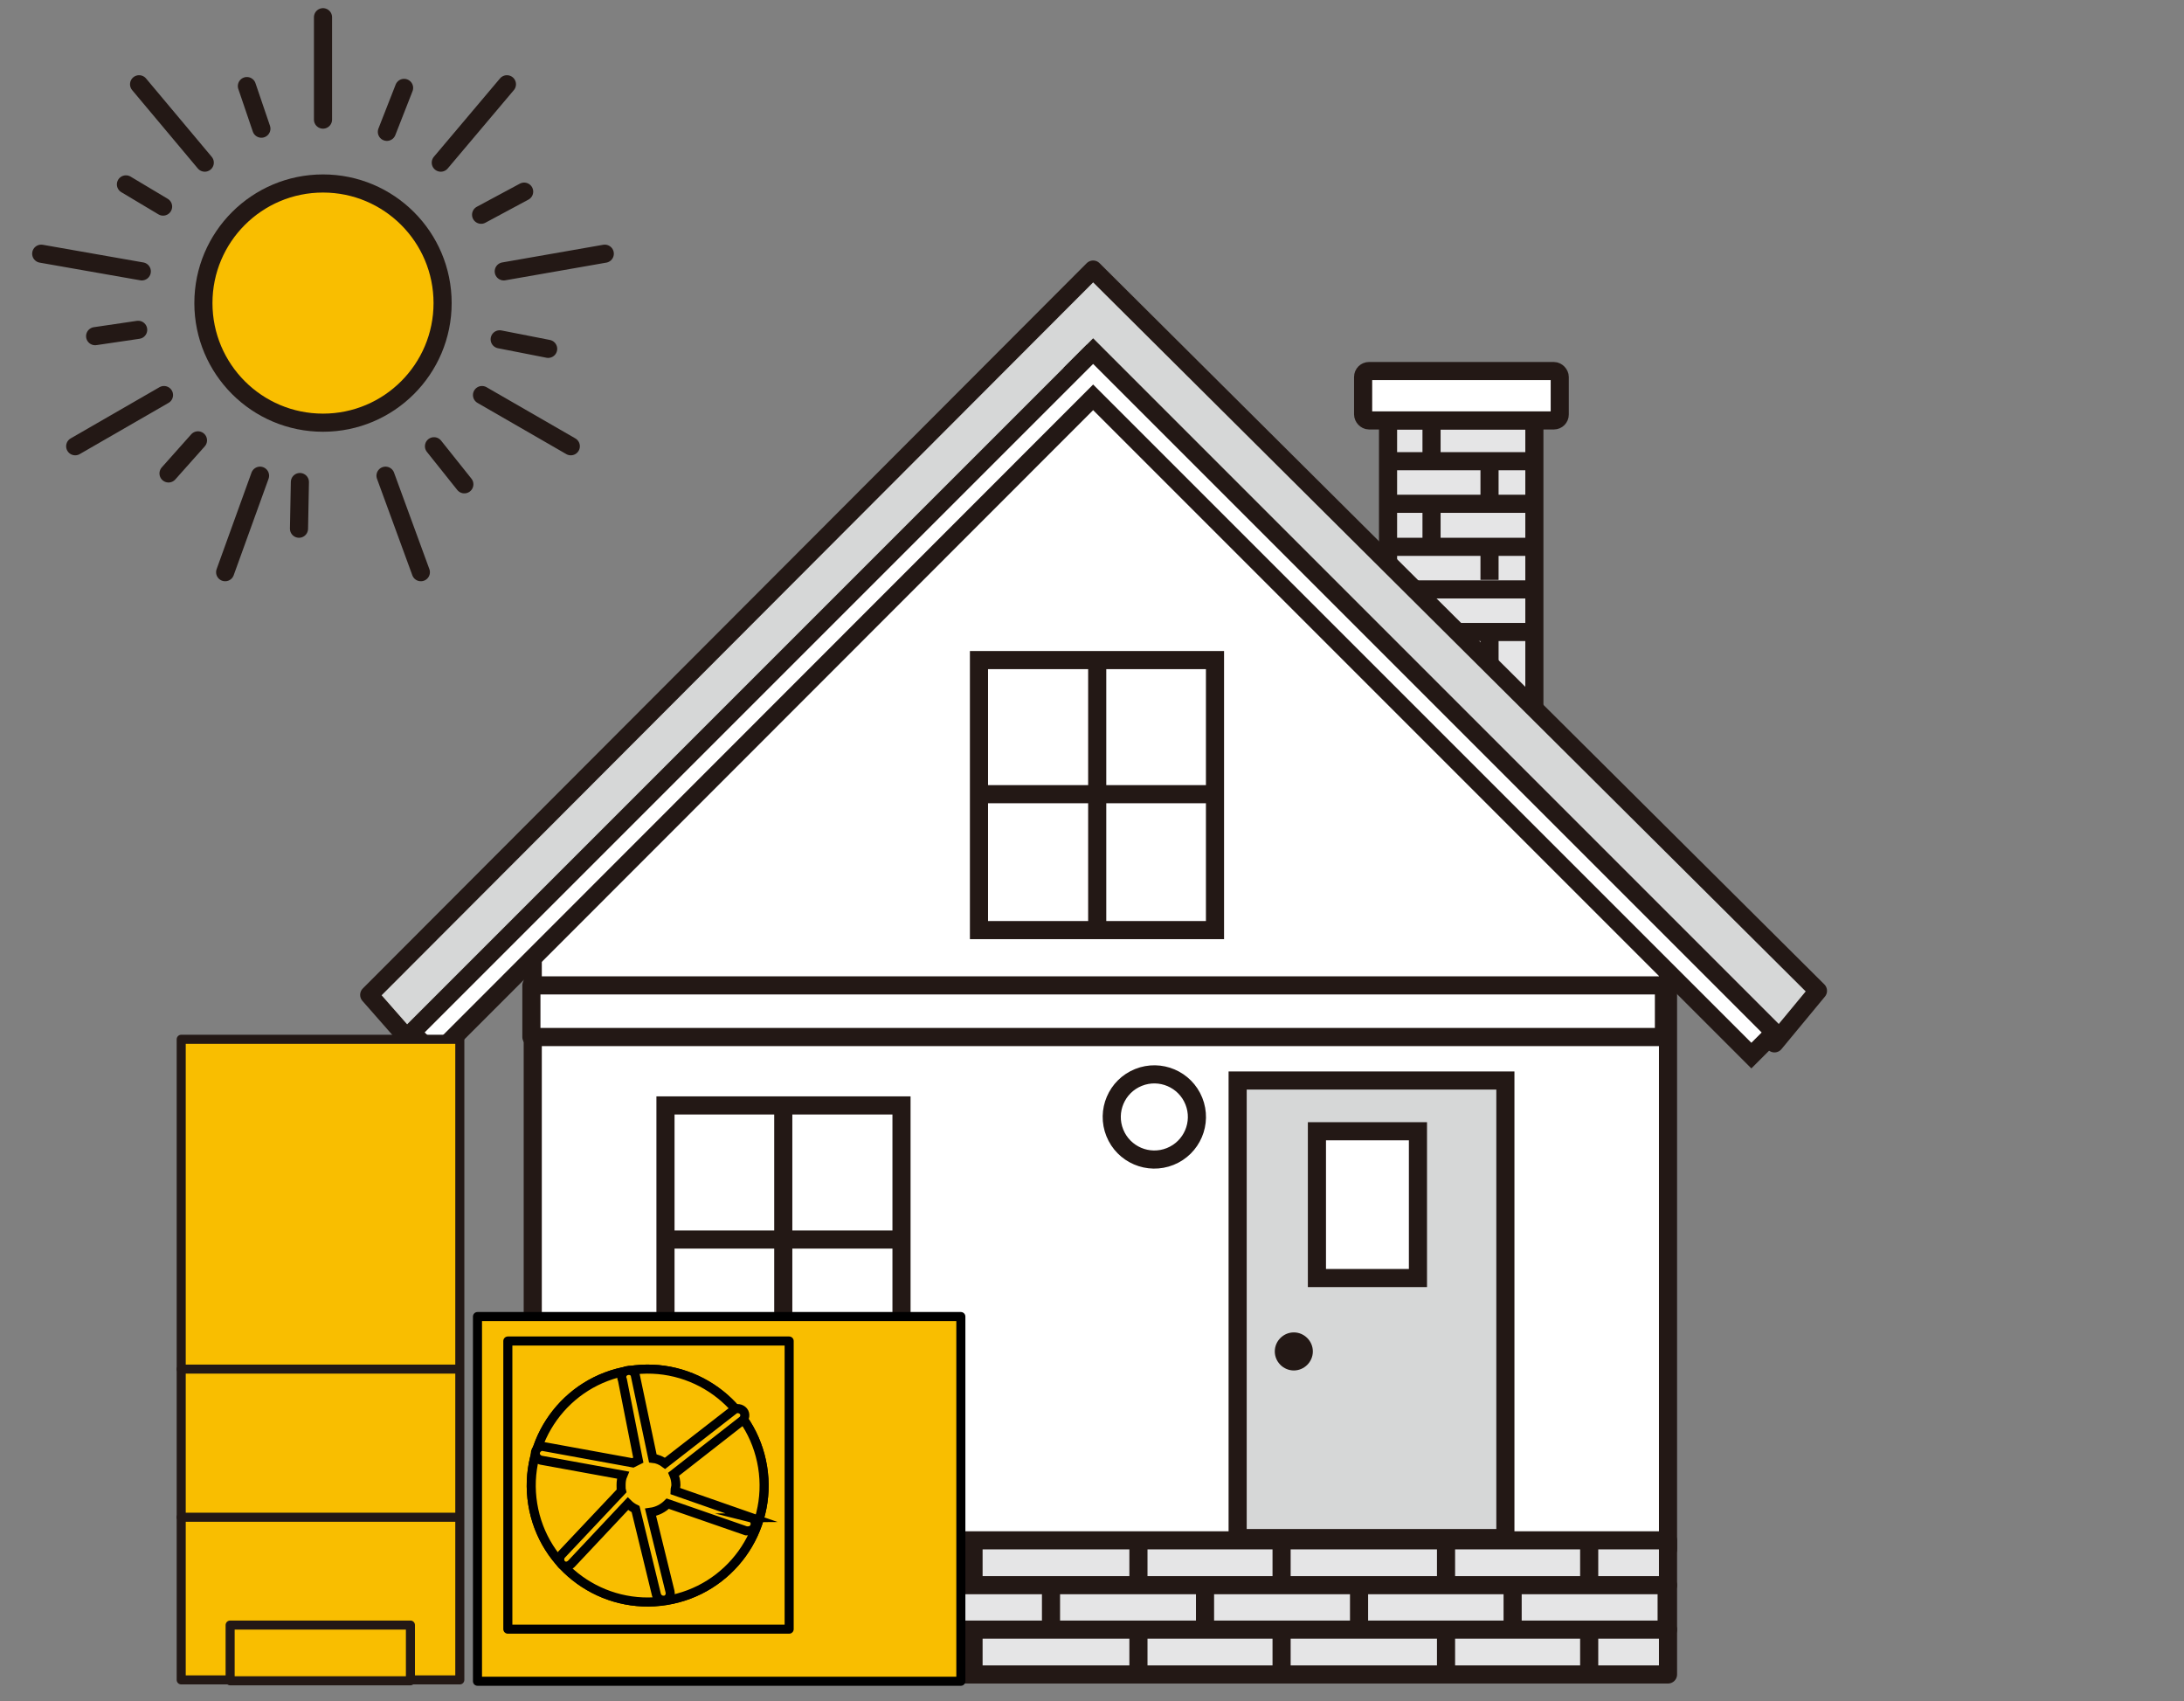 <?xml version="1.0" encoding="UTF-8"?>
<svg id="_レイヤー_1" data-name="レイヤー 1" xmlns="http://www.w3.org/2000/svg" xmlns:xlink="http://www.w3.org/1999/xlink" version="1.1" viewBox="0 0 482.1 375.5">
  <rect x="0" y="0" width="482.1" height="375.5" fill="#808080" stroke="none"/>
  <defs>
    <style>
      .cls-1 {
        fill: #ededee;
      }

      .cls-1, .cls-2, .cls-3, .cls-4, .cls-5, .cls-6, .cls-7, .cls-8, .cls-9, .cls-10, .cls-11, .cls-12, .cls-13, .cls-14, .cls-15, .cls-16, .cls-17, .cls-18, .cls-19, .cls-20, .cls-21, .cls-22, .cls-23, .cls-24, .cls-25, .cls-26, .cls-27, .cls-28, .cls-29, .cls-30, .cls-31 {
        stroke-linejoin: round;
      }

      .cls-1, .cls-2, .cls-3, .cls-4, .cls-5, .cls-6, .cls-7, .cls-8, .cls-9, .cls-10, .cls-11, .cls-12, .cls-13, .cls-14, .cls-15, .cls-16, .cls-17, .cls-18, .cls-19, .cls-20, .cls-21, .cls-23, .cls-24, .cls-25, .cls-26, .cls-27, .cls-28, .cls-29, .cls-30, .cls-31 {
        stroke-linecap: round;
      }

      .cls-1, .cls-5, .cls-10, .cls-25, .cls-26, .cls-27, .cls-29 {
        stroke: #251714;
        stroke-width: 3.3px;
      }

      .cls-32, .cls-33, .cls-34, .cls-35, .cls-36, .cls-37 {
        stroke-width: 0px;
      }

      .cls-32, .cls-14 {
        fill: #f8bd00;
      }

      .cls-33, .cls-17 {
        fill: #231815;
      }

      .cls-2, .cls-38, .cls-4, .cls-13, .cls-15, .cls-17, .cls-22, .cls-23, .cls-24, .cls-39, .cls-40, .cls-41, .cls-28 {
        stroke: #231815;
      }

      .cls-2, .cls-3, .cls-15, .cls-42, .cls-36 {
        fill: #f9be00;
      }

      .cls-2, .cls-3, .cls-42 {
        stroke-width: 2px;
      }

      .cls-43 {
        clip-path: url(#clippath);
      }

      .cls-34, .cls-4, .cls-7, .cls-16, .cls-20, .cls-21, .cls-26, .cls-40, .cls-31 {
        fill: none;
      }

      .cls-38, .cls-4, .cls-9, .cls-13, .cls-17, .cls-20, .cls-22, .cls-23, .cls-24, .cls-39, .cls-40, .cls-41, .cls-28 {
        stroke-width: 4px;
      }

      .cls-38, .cls-13 {
        fill: #d6d7d7;
      }

      .cls-38, .cls-42, .cls-39, .cls-40, .cls-41 {
        stroke-miterlimit: 10;
      }

      .cls-3, .cls-42 {
        stroke: #000;
      }

      .cls-5 {
        fill: #b3b3b4;
      }

      .cls-6 {
        stroke-width: 4px;
      }

      .cls-6, .cls-7, .cls-8, .cls-9, .cls-11, .cls-12, .cls-14, .cls-18, .cls-19, .cls-21, .cls-30, .cls-31 {
        stroke: #231814;
      }

      .cls-6, .cls-8, .cls-9, .cls-11, .cls-12, .cls-18, .cls-22, .cls-23, .cls-41, .cls-29, .cls-37, .cls-30 {
        fill: #fff;
      }

      .cls-7 {
        stroke-width: 2.5px;
      }

      .cls-8 {
        stroke-width: 4px;
      }

      .cls-10 {
        fill: #c7c8c9;
      }

      .cls-11, .cls-14, .cls-19, .cls-21 {
        stroke-width: 4px;
      }

      .cls-12 {
        stroke-width: 4px;
      }

      .cls-15 {
        stroke-width: 4px;
      }

      .cls-44 {
        clip-path: url(#clippath-1);
      }

      .cls-45 {
        clip-path: url(#clippath-3);
      }

      .cls-46 {
        clip-path: url(#clippath-2);
      }

      .cls-16, .cls-18, .cls-31 {
        stroke-width: 2.8px;
      }

      .cls-16, .cls-20 {
        stroke: #fff;
      }

      .cls-19, .cls-35 {
        fill: #231814;
      }

      .cls-24 {
        fill: #37b069;
      }

      .cls-25 {
        fill: #dadbdb;
      }

      .cls-27 {
        fill: #ffba00;
      }

      .cls-39, .cls-28 {
        fill: #e5e5e6;
      }

      .cls-47 {
        display: none;
      }

      .cls-30 {
        stroke-width: 3.4px;
      }
    </style>
    <clipPath id="clippath">
      <rect class="cls-34" x="247.5" y="52.4" width="264.3" height="323.1"/>
    </clipPath>
    <clipPath id="clippath-1">
      <rect class="cls-34" x="149.2" y="107.8" width="42.6" height="33.7"/>
    </clipPath>
    <clipPath id="clippath-2">
      <rect class="cls-34" x="152" y="88.5" width="33.7" height="42.6" transform="translate(44.8 268.5) rotate(-85)"/>
    </clipPath>
    <clipPath id="clippath-3">
      <rect class="cls-34" x="161.4" y="77.2" width="33.7" height="42.6" transform="translate(50.4 256.9) rotate(-80)"/>
    </clipPath>
  </defs>
  <g class="cls-47">
    <g>
      <rect class="cls-27" x="216" y="350.2" width="5" height="25.3"/>
      <path class="cls-5" d="M236.9,341.7c.9-1.3,1.4-2.9,1.4-4.6,0-3.2-1.9-6-4.6-7.4.7-1.2,1-2.6,1-4,0-4.5-3.4-8-7.8-8.3.2-.7.3-1.3.3-2,0-4.6-3.7-8.3-8.3-8.3s-8.3,3.7-8.3,8.3,0,.3.1.5c-3.6.9-6.3,4.2-6.3,8s.6,3.5,1.6,4.8h-.3c-4.6,0-8.3,3.7-8.3,8.3s.3,2.5.9,3.6c-2.6,1.4-4.3,4.1-4.3,7.2,0,4.4,3.3,7.9,7.5,8.3,1.2,3.1,4.2,5.3,7.7,5.3h.2c1,.5,2.3.8,3.5.8,2.8,0,5.3-1.4,6.8-3.5,1.5,1.7,3.7,2.8,6.2,2.8s5.4-1.4,6.8-3.6c.6.1,1,.2,1.6.2,4.6,0,8.3-3.7,8.3-8.3.2-3.9-2.3-7-5.7-8.1Z"/>
      <path class="cls-26" d="M232.5,347c0,3.5-2.8,6.3-6.3,6.3"/>
      <path class="cls-26" d="M221.5,347.7c0,3.5-2.8,6.3-6.3,6.3"/>
      <path class="cls-26" d="M231.3,334.8c0,3.5-2.8,6.3-6.3,6.3"/>
    </g>
    <polygon class="cls-25" points="227.7 276.6 209.6 276.6 163.2 216.5 184.7 216.5 227.7 276.6"/>
    <rect class="cls-29" x="37" y="273.7" width="102.9" height="101.9"/>
    <rect class="cls-29" x="37" y="313.7" width="102.9" height="11.8"/>
    <polygon class="cls-29" points="140.1 273.7 174.2 226 210 273.7 210 375.5 140.1 375.5 140.1 273.7"/>
    <rect class="cls-29" x="140.1" y="313.7" width="70" height="11.8"/>
    <rect class="cls-1" x="156.1" y="282.4" width="12.3" height="21.4"/>
    <rect class="cls-1" x="184.5" y="282.4" width="12.3" height="21.4"/>
    <rect class="cls-10" x="152.9" y="335.3" width="19.2" height="40.2"/>
    <rect class="cls-1" x="183" y="335.4" width="11.8" height="21.4"/>
    <g>
      <polygon class="cls-25" points="145 277.5 22.8 277.5 63 216.5 184.7 216.5 145 277.5"/>
      <polygon class="cls-27" points="136.3 269 42.6 269 71.2 225.1 164.8 225.1 136.3 269"/>
      <line class="cls-26" x1="61.3" y1="269" x2="89.9" y2="225.1"/>
      <line class="cls-26" x1="79.8" y1="269" x2="108.4" y2="225.1"/>
      <line class="cls-26" x1="98.3" y1="269" x2="126.8" y2="225.1"/>
      <line class="cls-26" x1="116.7" y1="269" x2="145.3" y2="225.1"/>
      <line class="cls-26" x1="62" y1="239.2" x2="155.6" y2="239.2"/>
      <line class="cls-26" x1="51.8" y1="254.8" x2="145.5" y2="254.8"/>
    </g>
    <g>
      <rect class="cls-1" x="56.5" y="283.8" width="17.8" height="21.4"/>
      <line class="cls-26" x1="65.4" y1="305.1" x2="65.4" y2="283.8"/>
      <line class="cls-26" x1="74.3" y1="294.5" x2="56.5" y2="294.5"/>
    </g>
    <g>
      <rect class="cls-1" x="97.5" y="283.8" width="17.8" height="21.4"/>
      <line class="cls-26" x1="106.3" y1="305.1" x2="106.3" y2="283.8"/>
      <line class="cls-26" x1="115.3" y1="294.5" x2="97.5" y2="294.5"/>
    </g>
    <g>
      <rect class="cls-1" x="97.5" y="335.4" width="17.8" height="21.4"/>
      <line class="cls-26" x1="106.3" y1="356.8" x2="106.3" y2="335.4"/>
      <line class="cls-26" x1="115.3" y1="346.2" x2="97.5" y2="346.2"/>
    </g>
    <g>
      <rect class="cls-1" x="56.5" y="335.4" width="17.8" height="21.4"/>
      <line class="cls-26" x1="65.4" y1="356.8" x2="65.4" y2="335.4"/>
      <line class="cls-26" x1="74.3" y1="346.2" x2="56.5" y2="346.2"/>
    </g>
    <g>
      <rect class="cls-27" x="24.8" y="350.2" width="5" height="25.3"/>
      <path class="cls-5" d="M45.8,341.7c.9-1.3,1.4-2.9,1.4-4.6,0-3.2-1.9-6-4.6-7.4.7-1.2,1-2.6,1-4,0-4.5-3.4-8-7.8-8.3.2-.7.3-1.3.3-2,0-4.6-3.7-8.3-8.3-8.3s-8.3,3.7-8.3,8.3,0,.3.1.5c-3.6.9-6.3,4.2-6.3,8s.6,3.5,1.6,4.8h-.3c-4.6,0-8.3,3.7-8.3,8.3s.3,2.5.9,3.6c-2.6,1.4-4.3,4.1-4.3,7.2,0,4.4,3.3,7.9,7.5,8.3,1.2,3.1,4.2,5.3,7.7,5.3h.2c1,.5,2.3.8,3.5.8,2.8,0,5.3-1.4,6.8-3.5,1.5,1.7,3.7,2.8,6.2,2.8s5.4-1.4,6.8-3.6c.6.1,1,.2,1.6.2,4.6,0,8.3-3.7,8.3-8.3.2-3.9-2.3-7-5.7-8.1Z"/>
      <path class="cls-26" d="M41.3,347c0,3.5-2.8,6.3-6.3,6.3"/>
      <path class="cls-26" d="M30.3,347.7c0,3.5-2.8,6.3-6.3,6.3"/>
      <path class="cls-26" d="M40.2,334.8c0,3.5-2.8,6.3-6.3,6.3"/>
    </g>
    <ellipse class="cls-1" cx="158.5" cy="353.6" rx="2.8" ry="3.7"/>
  </g>
  <g class="cls-47">
    <g class="cls-43">
      <g>
        <path class="cls-14" d="M468,210.6c-1-2.3-2.8-3.5-4.8-4.7-2.1-1.3-5.6-2.7-9.7-4-3.6-1.4-6.8-2.3-8.7-2.5-13.6-3.7-28.9-6.5-29-6.5-21-2.1-37.9-4-45.4-1.9-7.8,2.2-21.3,6.6-32.1,10.3-6,.5-19.4,3.5-23.9,9.6-16.9,22.5-10.6,111.8-2.9,131,2,5,9.5,5.7,19.6,4,.9,22.9,2.2,67.2,1.4,68.8-1,2,25.6,4.6,54.9,5.4,38.3,1.1,71.1-5.4,71.1-5.4,0,0-1.4-33.7-1.1-73.7,3.1-.6,5.4-1.9,6.8-3.9,11.5-16.9,20.1-103.2,3.8-126.5Z"/>
        <path class="cls-11" d="M346.4,136.7c-7.5-1.8-10.8,3.2-9.5,10s7.6,12.4,15,9.9"/>
        <path class="cls-11" d="M349.8,149.6c-1-2.6-3.1-3.3-4.8-3.8"/>
        <polygon class="cls-37" points="349.3 197.6 386.7 308.4 425.6 193.8 349.3 197.6"/>
        <path class="cls-11" d="M407.8,165.8s-1.7,24.3,4.7,34.2c6.5,9.9,5.9,9.7,5.9,9.7,0,0-14.9,2.2-29.9,2.6-17.4.4-30-.9-30-.9,0,0,2.4.3,9.4-13.1,7-13.4,3.8-30.4,3.8-30.4"/>
        <polygon class="cls-35" points="375.5 211.3 399.8 212.2 392.3 228.8 381.7 228.6 375.5 211.3"/>
        <path class="cls-35" d="M381.7,228.6s-8.6,33.2-10,50.9l16.4,25.5,14.9-25.6s-9.5-42-10.7-50.7h-10.6Z"/>
        <path class="cls-14" d="M440,228.6c.1-.7-5.1-32-5.1-32l-17.3-5.5s-8.2,30.4-12.4,41.9c-5,13.9-16.8,75.4-16.8,75.4,0,0,12.9-20.3,22.3-31.4,9.3-11,23.4-33,23.4-33l-10.3-8.2c10-4.6,16.2-7.2,16.2-7.2Z"/>
        <path class="cls-14" d="M338.7,228.6c-.1-.7,6.7-29.9,6.7-29.9l13-6.1s7.4,29,11.5,40.4c5,13.9,16.8,75.4,16.8,75.4,0,0-12.9-20.3-22.3-31.4-9.3-11-23.4-33-23.4-33l13.9-8.2c-10-4.6-16.2-7.2-16.2-7.2Z"/>
        <path class="cls-11" d="M388,210.4l15.2,17.3c.3.1,6.5-9.6,9.8-16.7,3.4-7.3,7.1-15.8,6.9-15.9l-7.5-9.8s-10,10.8-14.1,14.9c-4,4.1-10.3,10.2-10.3,10.2Z"/>
        <path class="cls-11" d="M388,210.4l-15.2,17.3c-.3.1-6.5-9.6-9.8-16.7-3.4-7.3-7.1-15.8-6.9-15.9l7.5-9.8s10,10.8,14.1,14.9c4,4.1,10.3,10.2,10.3,10.2Z"/>
        <path class="cls-19" d="M352.9,73.6c-7.3.5-13.1-3-13.1-3-1,6.7,3.5,11.4,7.1,14-.2.5-2.6,2.8-2.8,3.3-6.1,21.5,10.8,36.9,10.8,36.9l20.5-54.5s-14.7-13.4-22.5,3.3Z"/>
        <path class="cls-11" d="M350.9,98.7c-3.3,10.5-2.3,30.8-2.6,46-.9,38.2,18.5,46.1,37,47.4,21.7,1.5,35-6.5,45.8-30.4,5.3-11.8,9.1-33.7,6.7-48.4s-26.1-40.7-48.4-37.1c-22.3,3.7-32.5,3.5-38.5,22.5Z"/>
        <path class="cls-19" d="M437.3,139.7s26.4-34.7-1.8-63c-18.7-18.8-64-18.9-67.7-2.3-.5,2.2,13.1,5,22,29.3,0,0,4.8-2.8,5.8-9.9,0,0,6.8,9.9,17.6,13.6,12.8,4.4,20.4,14.9,20.9,17.7.5,2.8,1.1,18.2,1.1,18.2,0,0,1.3-6.9,4.8-5.6,3.5,1.3-2.7,2-2.7,2"/>
        <path class="cls-11" d="M432.6,137.5c7.5-1.8,15.2,2.5,13.9,9.2-1.3,6.8-9.4,12.4-16.9,9.9"/>
        <path class="cls-30" d="M380.7,132.8c-5.9,8.2-9.2,10.2-9.2,10.2l8.8,6.9"/>
        <path class="cls-11" d="M433,149.6c1-2.6,3.1-3.3,4.8-3.8"/>
        <path class="cls-16" d="M409.9,76c6.6,12.4,13,17.6,17.4,19.9"/>
        <path class="cls-16" d="M401.2,77.2c6.2,12.6,12.4,18.1,16.7,20.4"/>
        <circle class="cls-12" cx="387.4" cy="357.5" r="5.4"/>
        <g>
          <path class="cls-37" d="M382.1,122.3v6.9c0,3.8-4.6,6.9-10.1,6.9h-9c-5.6,0-10.1-3.1-10.1-6.9v-6.9"/>
          <path class="cls-7" d="M382.1,122.3v6.9c0,3.8-4.6,6.9-10.1,6.9h-9c-5.6,0-10.1-3.1-10.1-6.9v-6.9"/>
        </g>
        <g>
          <path class="cls-37" d="M423.3,122.3v6.9c0,3.8-4.6,6.9-10.1,6.9h-8.9c-5.6,0-10.1-3.1-10.1-6.9v-6.9"/>
          <path class="cls-7" d="M423.3,122.3v6.9c0,3.8-4.6,6.9-10.1,6.9h-8.9c-5.6,0-10.1-3.1-10.1-6.9v-6.9"/>
        </g>
        <g>
          <line class="cls-34" x1="437.2" y1="126.3" x2="423.8" y2="126.3"/>
          <line class="cls-7" x1="437.2" y1="126.3" x2="423.8" y2="126.3"/>
        </g>
        <g>
          <line class="cls-34" x1="393.9" y1="126.3" x2="382.7" y2="126.3"/>
          <line class="cls-7" x1="393.9" y1="126.3" x2="382.7" y2="126.3"/>
        </g>
        <g>
          <line class="cls-34" x1="352.1" y1="126.1" x2="347.5" y2="126.1"/>
          <line class="cls-7" x1="352.1" y1="126.1" x2="347.5" y2="126.1"/>
        </g>
        <path class="cls-11" d="M359.6,301.7c11.2-.6,15.8,7.1,16.6,4.7.8-2.4,5.5-16.4,5.5-16.4-14.4-11.2-17.6-14.8-27.9-16.4-6.2-1-10.2-.4-15.9,2.4,1.3,5.3,6.8,24.3,6.8,24.3,0,0,10,1.7,14.9,1.4Z"/>
        <path class="cls-11" d="M426.9,268s10.5-5.1,18.5-4,16.3,1.5,14.3,6.6c-.8,2.1-9.8.8-9.8.8,0,0,15.1,3,12.5,6.8-2.5,3.8-14.2,1.2-14.2,1.2,0,0,12.2,5.2,9.9,7.9-3.6,4.3-14.8.4-14,.1,0,0,11.5,5.6,9.2,8-3.3,3.4-9.4.8-14.1-.1-4.3-.8-12.7,1.9-14.5,3.2-1.9,1.3-24.9-7-24.9-7,0,0,14.6-18,27.1-23.5Z"/>
        <path class="cls-21" d="M341.9,258.1"/>
        <line class="cls-21" x1="335.2" y1="303.9" x2="348.2" y2="301.1"/>
        <path class="cls-11" d="M376,172.5c6.4-4.4,18.9-3.6,24.9,0"/>
        <path class="cls-11" d="M361.9,124.4c2.7,5.1,8.3,4.5,11.2,0"/>
        <path class="cls-11" d="M403.1,124.4c2.7,5.1,8.3,4.5,11.2,0"/>
        <line class="cls-31" x1="361.7" y1="103" x2="370" y2="102.7"/>
        <path class="cls-18" d="M414.9,153.9c-1.6,3.6-2.9,13.2,1.9,13.2,8.3,0,2.7-13.4,2.7-13.4"/>
        <path class="cls-21" d="M392.9,324.3c-26.8,11.9-76,31.4-81.5,17.5"/>
        <line class="cls-21" x1="332" y1="254.9" x2="344.6" y2="300.3"/>
        <path class="cls-11" d="M444.7,287.3c-3.1-1.7-8.8-1.7-14.4-1.6"/>
        <path class="cls-11" d="M447.3,279.1c-4.3-2-13.2-1.9-16.3-1.5"/>
        <path class="cls-11" d="M449.2,271c-3.2-.7-11.3-.3-14.7-.1"/>
        <polyline class="cls-11" points="385.3 286.7 375.2 281.9 364.6 312.7 374.3 315.7"/>
        <path class="cls-14" d="M437.1,300.6c-1.6.8-52.5-17.7-54.1-17.3-1.6.4-12.8,35.8-12.8,35.8,0,0,82.2,34.9,94,17.8"/>
        <path class="cls-35" d="M382.7,315.7c0,1-.8,1.9-1.9,1.9s-1.9-.8-1.9-1.9.8-1.9,1.9-1.9c1.1,0,1.9.9,1.9,1.9Z"/>
        <path class="cls-35" d="M390.4,318.6c0,1-.8,1.9-1.9,1.9s-1.9-.8-1.9-1.9.8-1.9,1.9-1.9,1.9.9,1.9,1.9Z"/>
        <path class="cls-14" d="M440.1,262.6c.8-.5,4.3-10.4,4.3-10.4"/>
      </g>
    </g>
  </g>
  <g class="cls-47">
    <path class="cls-9" d="M240.3,103c0-20-13.8-36.8-32.5-41.4.2-1.5.3-2.9.3-4.4,0-23.5-19.1-42.5-42.5-42.5s-19.1,3.4-26.4,9.2c-7.2-5.8-16.4-9.2-26.4-9.2-23.5,0-42.5,19.1-42.5,42.5s0,2.4.2,3.5c-21,2.6-37.3,20.5-37.3,42.2s12.6,35.3,30.1,40.7c-.3,1.9-.3,3.8-.3,5.7,0,23.5,19.1,42.5,42.5,42.5s24.5-5.8,32.3-14.9c7.8,9.1,19.4,14.9,32.3,14.9,23.5,0,42.5-19.1,42.5-42.5s-.2-4.1-.4-6.2c16.3-5.8,28.1-21.5,28.1-40.1Z"/>
    <g>
      <circle class="cls-9" cx="188.3" cy="193.5" r="13.9"/>
      <circle class="cls-9" cx="215.1" cy="216.9" r="9.1"/>
    </g>
    <g>
      <rect class="cls-9" x="78.2" y="98.2" width="114.5" height="49"/>
      <rect class="cls-32" x="82.9" y="104" width="105.1" height="37.6"/>
      <circle class="cls-9" cx="132.7" cy="122.7" r="16.7"/>
      <g class="cls-44">
        <path class="cls-9" d="M176.7,122.5c1.3-1.5,2.1-3.4,2.1-5.6,0-4.6-3.8-8.4-8.4-8.4s-8.4,3.8-8.4,8.4.8,4.1,2.1,5.6c-6.6,2.6-11.2,8.9-11.2,16.5s7.9,17.6,17.6,17.6,17.6-7.9,17.6-17.6c-.1-7.6-4.8-14-11.4-16.5Z"/>
      </g>
      <path class="cls-35" d="M131.1,132.8v-4.6h-4.6v-1.8h4.6v-1.9h-4.6v-1.8h3.6l-5.2-8.2h4.4l2.5,5c.5,1,.8,1.9,1.2,2.8h.1c.4-.9.8-1.9,1.3-2.9l2.7-4.9h4.4l-5.6,8.2h3.7v1.8h-4.6v1.9h4.6v1.8h-4.6v4.6h-3.9Z"/>
    </g>
    <g>
      <rect class="cls-8" x="109.6" y="47.6" width="49" height="114.5" transform="translate(17.9 229.3) rotate(-85)"/>
      <rect class="cls-32" x="115.3" y="52.3" width="37.6" height="105.1" transform="translate(18 229.2) rotate(-85)"/>
      <circle class="cls-9" cx="131.4" cy="104.5" r="16.7"/>
      <g class="cls-46">
        <path class="cls-9" d="M175.2,108.1c1.5-1.4,2.4-3.3,2.6-5.3.4-4.6-3-8.8-7.6-9.2-4.6-.4-8.8,3-9.2,7.6-.2,2.1.4,4.1,1.6,5.8-6.8,2-12,7.9-12.7,15.4-.9,9.7,6.4,18.3,16.1,19.1,9.7.9,18.3-6.4,19.1-16.1.5-7.4-3.5-14.2-9.9-17.3Z"/>
      </g>
      <path class="cls-35" d="M128.9,114.5l.4-4.5-4.6-.4.2-1.8,4.6.4.2-1.9-4.6-.4.2-1.8,3.6.3-4.4-8.6,4.4.3,2.1,5.2c.4,1.1.7,2,.9,2.9h.1c.5-.9.9-1.8,1.5-2.7l3.1-4.6,4.4.3-6.3,7.6,3.7.3-.2,1.8-4.6-.4-.2,1.9,4.6.4-.2,1.8-4.6-.4-.4,4.5-3.9-.2Z"/>
    </g>
    <g>
      <rect class="cls-6" x="119.5" y="33.3" width="49" height="114.5" transform="translate(29.9 216.6) rotate(-80)"/>
      <rect class="cls-32" x="125.3" y="38" width="37.6" height="105.1" transform="translate(29.9 216.7) rotate(-80)"/>
      <circle class="cls-9" cx="141.3" cy="90" r="16.7"/>
      <g class="cls-45">
        <path class="cls-9" d="M184.7,97.4c1.5-1.2,2.7-3,3-5.2.8-4.6-2.2-9-6.9-9.8-4.6-.8-9,2.2-9.8,6.9-.3,2.1.1,4.1,1.1,5.8-7,1.4-12.6,6.9-14,14.3-1.7,9.6,4.7,18.7,14.3,20.4s18.7-4.7,20.4-14.3c1.4-7.3-2.1-14.4-8.1-18.1Z"/>
      </g>
      <path class="cls-35" d="M137.9,99.7l.8-4.5-4.6-.8.3-1.8,4.6.8.3-1.8-4.6-.8.3-1.8,3.5.6-3.6-8.9,4.3.8,1.6,5.3c.3,1.1.4,2,.7,3h.1c.6-.8,1.1-1.7,1.7-2.6l3.4-4.4,4.3.8-7,7.1,3.6.6-.3,1.8-4.6-.8-.3,1.8,4.6.8-.3,1.8-4.6-.8-.8,4.5-3.4-.7Z"/>
    </g>
  </g>
  <g class="cls-47">
    <path class="cls-24" d="M288.1,340.6s9.9,58.5,13.5,101.6h90.9s-1-90.5-2.6-105.1l-101.8,3.5Z"/>
    <path class="cls-24" d="M414.9,203.4c-1.3-6.9-5.8-23.9-12.3-24.9-2.3-.3-15-3.9-15.2-3.9-2.8-.7-65.2-9.5-71.2-10-12.6-1-30.5-1.3-37.9,11-.8,1.4-35,64.7-33.5,69.6,1.5,5,15,14.1,21.4,14.7,3.8.3,8.6-.9,15.6-.9-.9,13.2.2,30.6,0,41.9-.2,10.9,1.3,77.9.4,79.8-.9,1.8,24.4,4.5,52.1,5.3,36.1,1.1,67.4-6.6,67.4-6.6,0,0-3.9-68.5-4.2-90.1-.3-21.5,19.1-76.5,17.4-85.9Z"/>
    <path class="cls-23" d="M328.8,139.6s4.6,16.8-1.9,29.5c-6.5,12.6-13.7,11.4-13.7,11.4,0,0,2.5,25.9,18.7,28,12.4,1.7,37.7-29.6,37.7-29.6,0,0,.5.2-5.5-9.1-6.1-9.4-4.4-32.2-4.4-32.2"/>
    <path class="cls-37" d="M313.3,175.7s62.3,5.7,60.4,5.1c-1.8-.6-46.5,87.7-46.5,87.7,0,0-23.9-44.3-20.9-55.2,3-11.1,9-33.3,7-37.6Z"/>
    <path class="cls-4" d="M364,175.5s-11,51-21.8,63.6-17.7,23.1-17.7,23.1c-13.6-31.8-4.3-88.1-3.9-88.1"/>
    <polygon class="cls-33" points="328 178.8 349.9 180.1 341.1 192.5 330.5 192.5 328 178.8"/>
    <path class="cls-33" d="M330.5,192.5s-11.1,28.6-15.2,44.9l11.1,27.7,15.9-21.9s-1.6-42.4-1.3-50.6h-10.5Z"/>
    <path class="cls-24" d="M319.4,194.3c2.7-13.1,7.4-31.6,7.4-31.6l-17-1.7s-16.4,33.4-13.6,33.1c1.8-.2,7.7,2.6,12.6,5.3-4.5,2.1-11.5,5-11.5,5.5,0,.9,2.4,16.7,7.1,28,4.7,11.2,22.8,35.6,22.8,35.6,0,0-11.9-53.9-7.8-74.2Z"/>
    <path class="cls-23" d="M318.7,164.8l9.5-5.5s-.3,12.3,8.6,20.2l-17.5,14.8c0,0-4-17.7-.6-29.5Z"/>
    <path class="cls-23" d="M336.9,179.5l16.8,16.3c.3.2,7.2-9,10.8-15.7,3.8-6.9,7.9-14.9,7.6-15l-8.3-9.2s-11.1,10.2-15.6,14c-4.3,3.8-11.3,9.6-11.3,9.6Z"/>
    <path class="cls-23" d="M329,286c0,2.8-2.3,5-5,5s-5-2.3-5-5,2.3-5,5-5c2.7-.1,5,2.3,5,5Z"/>
    <path class="cls-23" d="M329.9,319.3c0,2.8-2.3,5-5,5s-5-2.3-5-5,2.3-5,5-5,5,2.2,5,5Z"/>
    <path class="cls-24" d="M384.2,199.5c.2-.7-1.2-29-1.2-29l-12.1-4.2s-14.6,23.2-19.8,33.5c-6.2,12.4-24,68.7-24,68.7,0,0,14.3-17.6,24.4-26.9,10-9.4,25.5-28.4,25.5-28.4l-8.8-8.8c10-3.1,16-4.9,16-4.9Z"/>
    <g>
      <path class="cls-17" d="M320,41.9c-6.9-.9-11.6-5.1-11.6-5.1-2.2,6,1.2,11.1,4,14.1-.3.4-.4.8-.7,1.3-9.5,18.7.8,37.3.8,37.3l28.8-46.7c.1,0-11.1-15-21.3-.9Z"/>
      <path class="cls-23" d="M314.4,64.7c-4.9,9.1-8.5,27.9-11.6,41.9-7.7,35.2,2.5,46.4,19.3,50.9,19.8,5.3,36.8-.8,51.1-20.8,7-10,17.5-29,17.9-42.9.4-14-16.8-42.4-38-42.9-21.2-.7-29.7-2.7-38.7,13.8Z"/>
      <path class="cls-17" d="M386.1,118.1s30.6-27.3,9.7-58.5c-14-20.8-55.8-29-62.1-14.3-.8,1.9,11.2,7,15.1,31.1,0,0,5-1.8,7.1-8.1,0,0,4.5,10.4,13.8,15.7,11,6.4,8,15.8,8,18.5s-4.3,18.4-4.3,18.4c0,0,8.6-7,11.6-5.3,2.9,2,1.1,2.5,1.1,2.5"/>
      <path class="cls-23" d="M382.7,114.6c7.2-.3,12.8,5.6,10.4,11.6s-12.7,9.5-19.2,5.7"/>
      <path class="cls-23" d="M324.6,97.6c-11.1,5.2-16.2,9-16.2,9l7.4,9.3"/>
      <path class="cls-33" d="M353.1,98c0,1.8-1.4,3.2-3.2,3.2s-3.2-1.4-3.2-3.2,1.4-3.2,3.2-3.2c1.7,0,3.1,1.5,3.2,3.2Z"/>
      <path class="cls-33" d="M323.2,89.2c0,1.8-1.4,3.2-3.2,3.2s-3.2-1.4-3.2-3.2,1.4-3.2,3.2-3.2,3.2,1.4,3.2,3.2Z"/>
      <path class="cls-23" d="M377.4,125.9c1.4-2.3,3.5-2.5,5.2-2.7"/>
      <path class="cls-20" d="M370.1,55.8c3.9,12.6,8.8,18.7,12.5,21.5"/>
      <path class="cls-20" d="M361.9,55.4c3.4,12.7,8.2,18.9,11.7,21.9"/>
      <path class="cls-23" d="M314.7,131s17.8,4,23.2,7.9"/>
    </g>
    <path class="cls-23" d="M282.4,190.2c-.3-12.7,1.7-21.7,12.6-25.5,7-2.4,11-17.8,13.8-15,4.8,4.7-.3,15.1-1.2,15.2-.9.2,37-13.1,37.7-9.9,1.5,7.3-26.1,14.7-26.1,14.7,0,0,19.6-4.1,19.1-.3-.9,5.9-16.2,9.2-16.2,9.2,0,0,6.4-.3,5.4,3.4-1,3.8-6,3.9-6,3.9,0,0,5.9,4,2.7,7.8-5.1,5.9-14.2,9.6-20.2,9.8-5.9.3-6.2,2.3-7.4,2.1-1.2-.2-11.6,18-11.6,18l-15.3-13.8,12.7-19.6Z"/>
    <polyline class="cls-23" points="272.8 200.6 280.8 187.4 304 202.3 294.4 218"/>
    <path class="cls-24" d="M285.9,251.7c3.9-5.9,15.9-36.4,15.9-36.4l-30.9-19.1-32.6,53.4c-10.1,19.2-5,29.1,3.9,35.7,11.6,8.7,28.2-4.7,31.7-10.5,3.5-6,12-23.1,12-23.1Z"/>
    <path class="cls-23" d="M389.9,307.9s-8.2,5.3-14.1,15.3-18.2,16.5-10.5,17.7c7.6,1.2,18.3-11.6,18.3-11.6,0,0,4.1,42,10,46.1s3.8-21.4,3.8-21.4c0,0,.7,13.1,3.6,11.6,7.4-3.9.5-35.7,2.3-39.8s6.1-14.3,6.1-14.3l-5.9-12.3-13.6,8.7Z"/>
    <line class="cls-4" x1="338.2" y1="394.3" x2="342.3" y2="439.6"/>
    <polyline class="cls-23" points="413.7 320.9 402.5 328 387.2 304.4 403.2 295.2"/>
    <path class="cls-24" d="M405.8,251.1l26.9,20.8-35.5,22.3s17.7,30.9,18.5,30.4,52.9-35.5,58.5-45c7-12,.6-24.1-11.5-38.3s-42.4-50.2-50.7-54.7c-3.3-1.8-9.4-3.1-9.4-3.1"/>
    <line class="cls-4" x1="432.7" y1="271.7" x2="441.2" y2="266.2"/>
    <path class="cls-33" d="M226.4,104.3c.7,2-.5,3.4-2.4,4.1-2,.7-3.9.2-4.5-1.8l-.7-2.2c-1.6-4.9-1.6-7.6-.3-10.9.9-2.5,1.5-3.5,5-8,4.4-5.8,5.4-8.4,4.2-12.2-1.8-5.7-7.4-7.9-14.6-5.5-7,2.3-9.8,7.1-9.9,12.9,0,2-1,3.1-2.4,3.6-.4.2-.9.3-1.4.3-1.6,0-3.3-.4-3.8-2.1-.1-.4-.2-.8-.2-1.3,0-3.7.9-7.4,2.9-10.5,2.4-3.9,6.4-6.9,13.1-9.1,11.3-3.7,20.5,0,23.5,9.3,2,6.4,0,10.9-4.5,16.9-4.9,6.4-6.5,8.9-4.6,14.7l.6,1.8ZM232.3,116.5c1,3.2-.7,6-3.6,6.9-3,.9-5.9-.3-6.9-3.6-1-3.2.6-6,3.6-6.9,2.8-.9,5.8.5,6.9,3.6Z"/>
    <circle class="cls-33" cx="288.3" cy="221.4" r="2.4"/>
    <path class="cls-33" d="M287.3,230.1c0,1.3-1.1,2.4-2.4,2.4s-2.4-1.1-2.4-2.4,1.1-2.4,2.4-2.4,2.4,1,2.4,2.4Z"/>
    <path class="cls-33" d="M424.8,303.9c-.8,1.2-2.3,1.4-3.4.7-1.2-.8-1.4-2.3-.7-3.4s2.3-1.4,3.4-.7c1.2.7,1.5,2.2.7,3.4Z"/>
    <path class="cls-33" d="M417.1,309.1c-.8,1.2-2.3,1.4-3.4.7-1.2-.8-1.4-2.3-.7-3.4.8-1.2,2.3-1.4,3.4-.7,1.2.8,1.5,2.4.7,3.4Z"/>
  </g>
  <g>
    <g>
      <circle class="cls-15" cx="71.3" cy="66.9" r="26.4"/>
      <g>
        <line class="cls-4" x1="71.3" y1="3.8" x2="71.3" y2="26.4"/>
        <line class="cls-4" x1="30.7" y1="18.6" x2="45.2" y2="35.9"/>
        <line class="cls-4" x1="9.1" y1="56" x2="31.3" y2="59.9"/>
        <line class="cls-4" x1="16.6" y1="98.5" x2="36.2" y2="87.2"/>
        <line class="cls-4" x1="49.7" y1="126.3" x2="57.4" y2="105"/>
        <line class="cls-4" x1="92.9" y1="126.3" x2="85.1" y2="105"/>
        <line class="cls-4" x1="126" y1="98.5" x2="106.4" y2="87.2"/>
        <line class="cls-4" x1="133.5" y1="56" x2="111.2" y2="59.9"/>
        <line class="cls-4" x1="111.9" y1="18.6" x2="97.3" y2="35.9"/>
      </g>
      <polyline class="cls-4" points="89.2 19.4 85.4 29.1 89.2 19.4"/>
      <polyline class="cls-4" points="115.7 42.3 106.2 47.4 115.7 42.3"/>
      <polyline class="cls-4" points="121 77 110.3 74.9 121 77"/>
      <polyline class="cls-4" points="102.5 106.9 95.8 98.5 102.5 106.9"/>
      <polyline class="cls-4" points="66 116.7 66.2 106.4 66 116.7"/>
      <polyline class="cls-4" points="37.2 104.5 43.7 97.2 37.2 104.5"/>
      <polyline class="cls-4" points="21 74.2 30.5 72.8 21 74.2"/>
      <polyline class="cls-4" points="27.8 40.7 36 45.6 27.8 40.7"/>
      <polyline class="cls-4" points="54.5 19 57.7 28.4 54.5 19"/>
    </g>
    <g>
      <g>
        <rect class="cls-39" x="306.4" y="92.8" width="32.3" height="68.8"/>
        <g>
          <rect class="cls-37" x="300.9" y="81.9" width="43.4" height="10.9" rx="1.3" ry="1.3"/>
          <rect class="cls-40" x="300.9" y="81.9" width="43.4" height="10.9" rx="1.3" ry="1.3"/>
        </g>
        <g>
          <line class="cls-37" x1="338.7" y1="101.8" x2="308.3" y2="101.8"/>
          <line class="cls-40" x1="338.7" y1="101.8" x2="308.3" y2="101.8"/>
        </g>
        <g>
          <line class="cls-37" x1="338.7" y1="111.2" x2="308.3" y2="111.2"/>
          <line class="cls-40" x1="338.7" y1="111.2" x2="308.3" y2="111.2"/>
        </g>
        <g>
          <line class="cls-37" x1="338.7" y1="120.7" x2="308.3" y2="120.7"/>
          <line class="cls-40" x1="338.7" y1="120.7" x2="308.3" y2="120.7"/>
        </g>
        <g>
          <line class="cls-37" x1="338.7" y1="130.1" x2="308.3" y2="130.1"/>
          <line class="cls-40" x1="338.7" y1="130.1" x2="308.3" y2="130.1"/>
        </g>
        <g>
          <line class="cls-37" x1="338.7" y1="139.5" x2="308.3" y2="139.5"/>
          <line class="cls-40" x1="338.7" y1="139.5" x2="308.3" y2="139.5"/>
        </g>
        <g>
          <line class="cls-37" x1="328.8" y1="101.6" x2="328.8" y2="109.7"/>
          <line class="cls-40" x1="328.8" y1="101.6" x2="328.8" y2="109.7"/>
        </g>
        <g>
          <line class="cls-37" x1="328.8" y1="119.8" x2="328.8" y2="128"/>
          <line class="cls-40" x1="328.8" y1="119.8" x2="328.8" y2="128"/>
        </g>
        <g>
          <line class="cls-37" x1="328.8" y1="139.6" x2="328.8" y2="147.7"/>
          <line class="cls-40" x1="328.8" y1="139.6" x2="328.8" y2="147.7"/>
        </g>
      </g>
      <polygon class="cls-23" points="368.2 203.2 344.8 180.6 342.1 178 342.1 177.4 341.5 177.4 239.3 75.1 134.2 180.6 117.6 197.1 117.6 342 368.2 342 368.2 203.2"/>
      <rect class="cls-28" x="117.6" y="340" width="250.6" height="29.6"/>
      <polygon class="cls-13" points="241.3 59.5 81.5 219.6 90.9 230.3 241.3 79.9 391.7 230.3 401.3 218.7 241.3 59.5"/>
      <rect class="cls-41" x="227.5" y="86.2" width="10.1" height="0" transform="translate(7.2 189.7) rotate(-45)"/>
      <polygon class="cls-41" points="241.3 77.5 236.2 82.6 236.2 82.6 241.3 77.5"/>
      <polygon class="cls-41" points="241.3 77.5 90.9 227.9 96.1 233 241.3 87.7 386.6 233 391.7 227.9 241.3 77.5"/>
      <circle class="cls-41" cx="254.9" cy="246.4" r="9.4" transform="translate(-73.6 113) rotate(-21.9)"/>
      <g>
        <rect class="cls-41" x="216.1" y="145.7" width="52.1" height="59.6"/>
        <line class="cls-41" x1="216.1" y1="175.3" x2="268.2" y2="175.3"/>
        <line class="cls-41" x1="242.2" y1="205.3" x2="242.2" y2="145.7"/>
      </g>
      <g>
        <rect class="cls-41" x="146.9" y="244" width="52.1" height="59.6"/>
        <line class="cls-41" x1="146.9" y1="273.6" x2="198.9" y2="273.6"/>
        <line class="cls-41" x1="172.9" y1="303.6" x2="172.9" y2="244"/>
      </g>
      <rect class="cls-22" x="117.3" y="217.5" width="250" height="11.4"/>
      <g>
        <line class="cls-37" x1="316" y1="93" x2="316" y2="101.2"/>
        <line class="cls-40" x1="316" y1="93" x2="316" y2="101.2"/>
      </g>
      <g>
        <line class="cls-37" x1="316" y1="111.5" x2="316" y2="119.7"/>
        <line class="cls-40" x1="316" y1="111.5" x2="316" y2="119.7"/>
      </g>
      <line class="cls-23" x1="368.2" y1="349.9" x2="117.6" y2="349.9"/>
      <line class="cls-23" x1="368.2" y1="359.7" x2="117.6" y2="359.7"/>
      <g>
        <line class="cls-40" x1="148.4" y1="340.5" x2="148.4" y2="349.4"/>
        <line class="cls-40" x1="165.5" y1="350.8" x2="165.5" y2="359.6"/>
        <line class="cls-40" x1="131.6" y1="350.8" x2="131.6" y2="359.6"/>
        <line class="cls-40" x1="148.4" y1="359.3" x2="148.4" y2="368.2"/>
      </g>
      <g>
        <line class="cls-40" x1="214.9" y1="340.5" x2="214.9" y2="349.4"/>
        <line class="cls-40" x1="232" y1="350.8" x2="232" y2="359.6"/>
        <line class="cls-40" x1="198.1" y1="350.8" x2="198.1" y2="359.6"/>
        <line class="cls-40" x1="214.9" y1="359.3" x2="214.9" y2="368.2"/>
        <line class="cls-40" x1="183.3" y1="340.5" x2="183.3" y2="349.4"/>
        <line class="cls-40" x1="183.3" y1="359.3" x2="183.3" y2="368.2"/>
      </g>
      <g>
        <line class="cls-40" x1="282.9" y1="340.5" x2="282.9" y2="349.4"/>
        <line class="cls-40" x1="300" y1="350.8" x2="300" y2="359.6"/>
        <line class="cls-40" x1="266" y1="350.8" x2="266" y2="359.6"/>
        <line class="cls-40" x1="282.9" y1="359.3" x2="282.9" y2="368.2"/>
        <line class="cls-40" x1="251.3" y1="340.5" x2="251.3" y2="349.4"/>
        <line class="cls-40" x1="251.3" y1="359.3" x2="251.3" y2="368.2"/>
      </g>
      <g>
        <line class="cls-40" x1="350.8" y1="340.5" x2="350.8" y2="349.4"/>
        <line class="cls-40" x1="367.9" y1="350.8" x2="367.9" y2="359.6"/>
        <line class="cls-40" x1="333.9" y1="350.8" x2="333.9" y2="359.6"/>
        <line class="cls-40" x1="350.8" y1="359.3" x2="350.8" y2="368.2"/>
        <line class="cls-40" x1="319.2" y1="340.5" x2="319.2" y2="349.4"/>
        <line class="cls-40" x1="319.2" y1="359.3" x2="319.2" y2="368.2"/>
      </g>
      <rect class="cls-38" x="273.2" y="238.5" width="59.1" height="101"/>
      <path class="cls-33" d="M289.8,298.3c0,2.3-1.9,4.2-4.2,4.2s-4.2-1.9-4.2-4.2,1.9-4.2,4.2-4.2,4.2,1.9,4.2,4.2Z"/>
      <rect class="cls-41" x="290.7" y="249.7" width="22.3" height="32.4"/>
    </g>
    <g>
      <g>
        <rect class="cls-2" x="40" y="229.4" width="61.5" height="141.4"/>
        <rect class="cls-2" x="50.8" y="358.7" width="39.8" height="12.3"/>
        <line class="cls-2" x1="40" y1="302.2" x2="101.4" y2="302.2"/>
        <line class="cls-2" x1="40" y1="334.9" x2="101.4" y2="334.9"/>
      </g>
      <rect class="cls-36" x="44.5" y="317.6" width="11.1" height="12.5"/>
    </g>
    <g>
      <g>
        <rect class="cls-3" x="105.4" y="290.6" width="106.7" height="80.5"/>
        <g>
          <rect class="cls-3" x="112.1" y="296" width="62.1" height="63.6"/>
          <circle class="cls-3" cx="143.1" cy="327.8" r="25.7" transform="translate(-50.7 27.2) rotate(-9.2)"/>
        </g>
      </g>
      <path class="cls-3" d="M149.2,327.8c0-3.3-2.7-6-6-6s-6,2.7-6,6,2.7,6,6,6,6-2.7,6-6Z"/>
      <circle class="cls-3" cx="143.1" cy="327.8" r="25.7" transform="translate(-50.7 27.2) rotate(-9.2)"/>
      <path class="cls-42" d="M165.9,335l-16.9-5.9c0-.4.2-.9.2-1.3,0-.9-.2-1.7-.5-2.4l15.1-11.8c.7-.5.8-1.5.3-2.1s-1.5-.8-2.1-.3l-15.2,11.8c-.8-.6-1.7-1-2.7-1.1l-3.9-18.5c-.3-.8-1.2-1.1-2-.8-.8.3-1.2,1.2-.8,2l3.5,17.7c-.4.2-.8.4-1.2.6l-19.7-3.6c-.8-.2-1.6.4-1.8,1.2-.2.8.4,1.6,1.2,1.8l18.1,3.3c-.3.7-.4,1.4-.4,2.2s0,.9.1,1.3l-13.2,14c-.6.6-.6,1.6,0,2.2.3.3.7.4,1,.4s.8-.2,1.1-.5l12.5-13.3c.5.5,1.1.9,1.7,1.2l4.6,18.9c.2.7.8,1.2,1.5,1.2s.2,0,.4,0c.8-.2,1.3-1,1.1-1.9l-4.3-17.5c1.5-.2,2.8-.9,3.8-1.9l17.3,6c.2,0,.3,0,.5,0,.6,0,1.2-.4,1.4-1,.3-.8-.1-1.7-.9-1.9Z"/>
    </g>
  </g>
</svg>